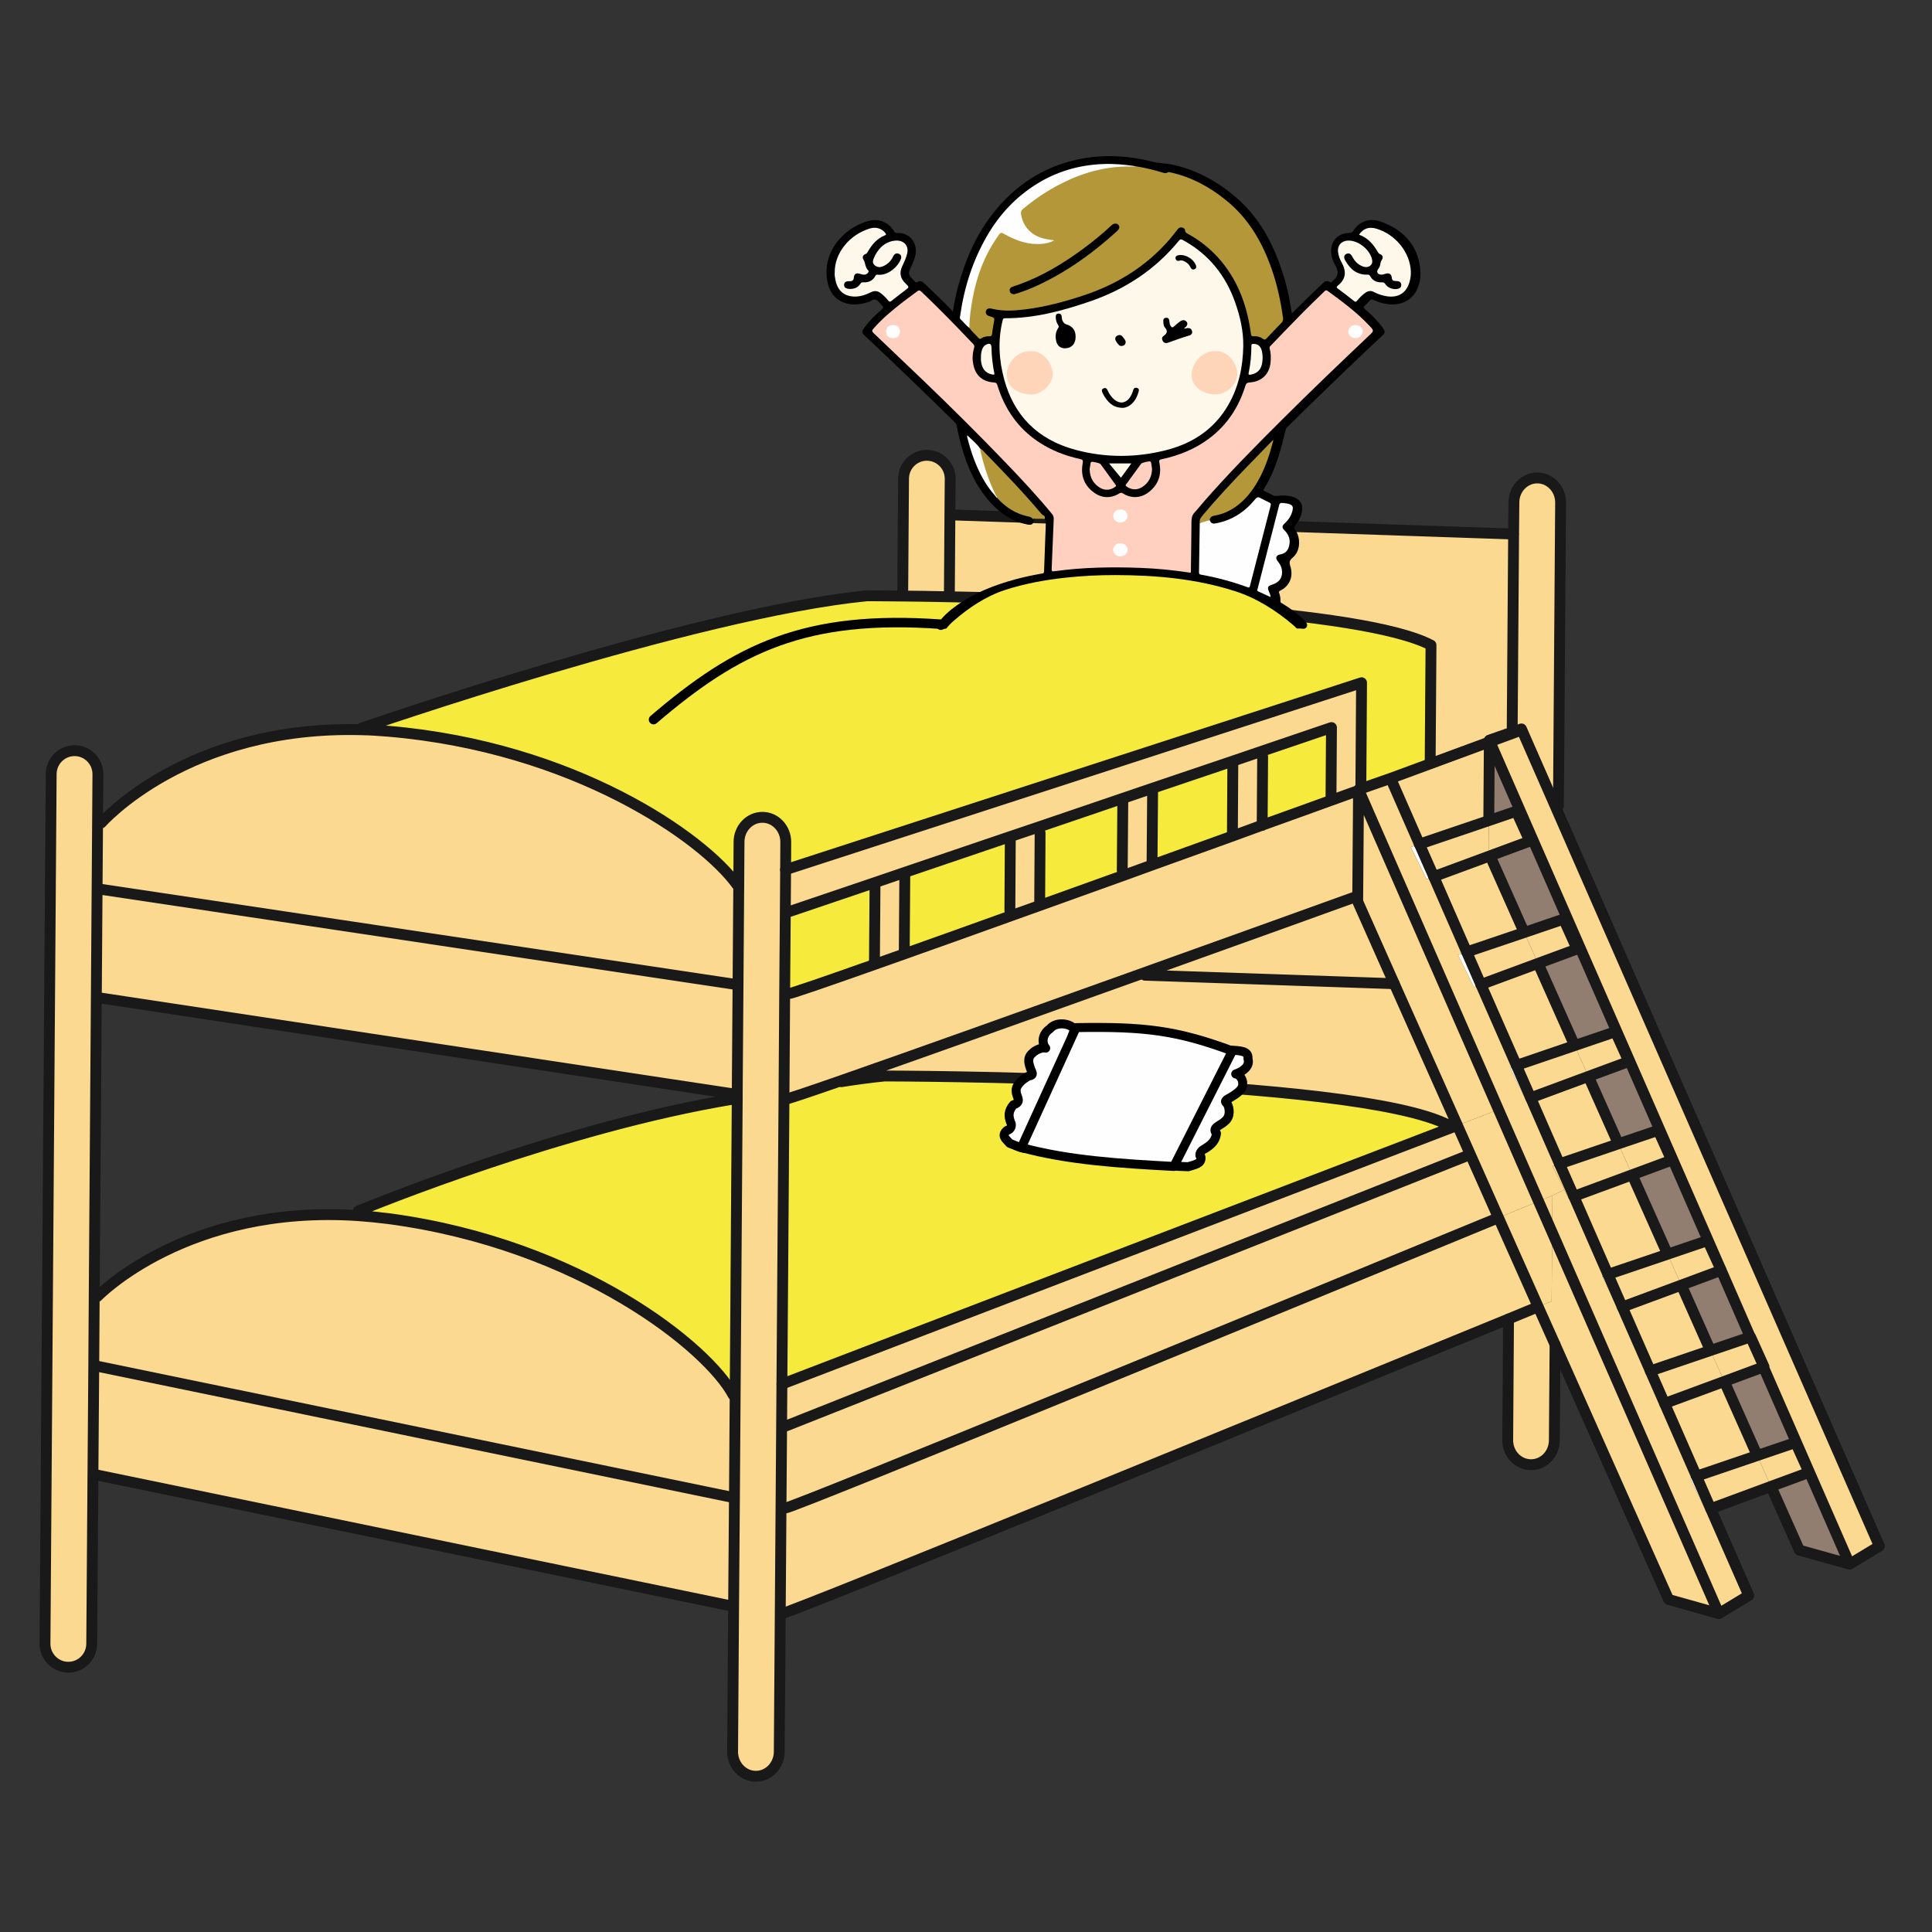 <?xml version="1.0" encoding="UTF-8" standalone="no"?>
<svg
   xmlns:dc="http://purl.org/dc/elements/1.1/"
   xmlns:cc="http://creativecommons.org/ns#"
   xmlns:rdf="http://www.w3.org/1999/02/22-rdf-syntax-ns#"
   xmlns:svg="http://www.w3.org/2000/svg"
   xmlns="http://www.w3.org/2000/svg"
   xmlns:sodipodi="http://sodipodi.sourceforge.net/DTD/sodipodi-0.dtd"
   xmlns:inkscape="http://www.inkscape.org/namespaces/inkscape"
   version="1.1"
   x="0"
   y="0"
   width="550"
   height="550"
   viewBox="0 0 550 550"
   id="svg7553"
   inkscape:version="0.91 r13725"
   sodipodi:docname="girlwakesupinbed.svg">
  <rect x="0" y="0" width="550" height="550" fill="#333333" stroke="none"/>
  <defs
     id="defs7720">
    <clipPath
       id="Clip_1">
      <path
         id="path8558"
         d="m 0.06,0.823 944.641,0 0,798.117 -944.641,0 z"
         inkscape:connector-curvature="0" />
    </clipPath>
  </defs>
  <sodipodi:namedview
     pagecolor="#ffffff"
     bordercolor="#666666"
     borderopacity="1"
     objecttolerance="10"
     gridtolerance="10"
     guidetolerance="10"
     inkscape:pageopacity="0"
     inkscape:pageshadow="2"
     inkscape:window-width="1916"
     inkscape:window-height="1035"
     id="namedview7718"
     showgrid="false"
     inkscape:zoom="1.195"
     inkscape:cx="330.02085"
     inkscape:cy="233.39945"
     inkscape:window-x="4"
     inkscape:window-y="1"
     inkscape:window-maximized="1"
     inkscape:current-layer="svg7553" />
  <g
     id="g8816"
     transform="translate(10.042,126.159)">
    <path
       d="m 199.836,186.727 -0.591,84.234 -0.569,0 c -7.017,-13.31 -43.263,-42.848 -97.946,-50.181 -2.995,-0.38 -5.906,-0.668 -8.747,-0.872 l 0.099,-1.365 c 3.41,-1.399 58.303,-23.857 106.671,-31.816 l 1.083,0"
       id="path7556"
       inkscape:connector-curvature="0"
       style="fill:#f6eb3d" />
    <path
       d="m 368.867,100.503 0.387,1.055 c -4.887,1.786 -11.813,4.261 -19.983,7.2 l 0.134,-19.463 -0.514,-1.498 20.109,-6.834 -0.133,19.54"
       id="path7558"
       inkscape:connector-curvature="0"
       style="fill:#f6eb3d" />
    <path
       d="m 340.798,111.387 0.148,0.415 c -7.003,2.525 -14.696,5.316 -22.683,8.171 l -0.337,-0.929 0.155,-19.54 -0.394,-1.138 23.034,-7.784 0.197,0.619 -0.12,20.186"
       id="path7560"
       inkscape:connector-curvature="0"
       style="fill:#f6eb3d" />
    <path
       d="m 285.934,130.547 0.119,-19.547 -0.562,-1.673 24.025,-8.177 0.085,0.239 -0.162,20.18 0.52,1.42 c -7.812,2.812 -15.834,5.674 -23.695,8.515 l -0.33,-0.957"
       id="path7562"
       inkscape:connector-curvature="0"
       style="fill:#f6eb3d" />
    <path
       d="m 277.447,133.065 0.513,1.406 c -10.856,3.909 -21.276,7.622 -30.424,10.877 l -0.155,-0.422 0.155,-21.839 -0.282,-0.794 30.066,-10.21 0.246,0.802 -0.119,20.18"
       id="path7564"
       inkscape:connector-curvature="0"
       style="fill:#f6eb3d" />
    <path
       d="m 238.895,147.788 0.203,0.548 c -14.35,5.077 -24.018,8.403 -24.665,8.403 l -1.09,0 0.183,-23.463 1.364,0 24.11,-8.171 0.056,0.12 -0.161,22.563"
       id="path7566"
       inkscape:connector-curvature="0"
       style="fill:#f6eb3d" />
    <path
       d="m 377.565,68.202 -163.955,53.219 0.042,-7.868 c 0,-0.028 0,-0.028 0,-0.049 0,-3.818 -2.967,-6.968 -6.595,-6.989 -3.691,-0.028 -6.68,3.093 -6.708,6.968 l -0.077,12.269 -0.485,0 c -9.668,-13.514 -46.435,-39.22 -99.141,-43.727 -2.651,-0.239 -5.231,-0.387 -7.755,-0.443 l 0.021,-0.471 c 0,0 94.781,-32.843 143.796,-37.659 0,0 3.79,0 10.237,0.07 3.636,0.028 8.149,0.105 13.275,0.211 39.685,0.724 117.542,3.501 137.116,13.767 l -0.231,32.639 0.358,1.005 -11.623,4.282 -8.479,2.961 0.204,-30.185"
       id="path7568"
       inkscape:connector-curvature="0"
       style="fill:#f6eb3d" />
    <path
       d="m 213.343,186.826 c 0.499,0 6.504,-2.004 15.989,-5.309 l 0.106,0.26 c 4.38,-0.703 8.507,-1.237 12.318,-1.624 0,0 134.079,0.105 160.636,14.027 l 0.331,0.844 -190.168,72.844 0.591,-81.042 0.197,0"
       id="path7570"
       inkscape:connector-curvature="0"
       style="fill:#f6eb3d" />
    <path
       d="m 480.826,267.116 9.38,21.093 -17.297,5.885 -9.077,-20.714 16.994,-6.264"
       id="path7572"
       inkscape:connector-curvature="0"
       style="fill:#fcd990" />
    <path
       d="m 468.605,239.686 8.276,18.619 -17.1,5.822 -7.994,-18.211 16.818,-6.23"
       id="path7574"
       inkscape:connector-curvature="0"
       style="fill:#fcd990" />
    <path
       d="m 454.599,208.285 10.083,22.606 -16.967,5.751 -9.716,-22.226 16.6,-6.131"
       id="path7576"
       inkscape:connector-curvature="0"
       style="fill:#fcd990" />
    <path
       d="m 442.147,180.28 8.536,19.181 -16.763,5.702 -8.219,-18.794 16.446,-6.089"
       id="path7578"
       inkscape:connector-curvature="0"
       style="fill:#fcd990" />
    <path
       d="m 438.23,171.491 -16.579,5.646 -10.111,-23.021 16.277,-6.018 10.413,23.393"
       id="path7580"
       inkscape:connector-curvature="0"
       style="fill:#fcd990" />
    <path
       d="m 414.148,117.477 9.725,21.832 -16.383,5.54 -9.373,-21.452 16.031,-5.92"
       id="path7582"
       inkscape:connector-curvature="0"
       style="fill:#fcd990" />
    <path
       d="m 376.475,130.512 10.392,23.365 -70.98,-2.419 -0.232,-0.674 c 30.171,-10.801 56.39,-20.272 60.82,-21.861 l 0,1.589"
       id="path7584"
       inkscape:connector-curvature="0"
       style="fill:#fcd990" />
    <path
       d="m 402.392,194.18 c -26.557,-13.922 -160.636,-14.027 -160.636,-14.027 -3.811,0.387 -7.938,0.921 -12.318,1.624 l -0.106,-0.26 c 19.926,-6.961 55.231,-19.568 86.323,-30.733 l 0.232,0.674 70.98,2.419 17.979,40.331 -2.123,0.816 -0.331,-0.844"
       id="path7586"
       inkscape:connector-curvature="0"
       style="fill:#fcd990" />
    <path
       d="m 413.938,85.069 -0.148,22.381 -19.751,6.701 -8.199,-18.725 11.623,-4.282 16.475,-6.075"
       id="path7588"
       inkscape:connector-curvature="0"
       style="fill:#fcd990" />
    <path
       d="m 404.846,194.208 3.685,8.297 -194.668,77.218 -1.392,0 0.084,-11.855 190.168,-72.844 2.123,-0.816"
       id="path7590"
       inkscape:connector-curvature="0"
       style="fill:#fcd990" />
    <path
       d="m 349.405,89.295 -0.134,19.463 c -2.65,0.977 -5.435,1.99 -8.325,3.044 l -0.148,-0.415 0.12,-20.186 -0.197,-0.619 8.17,-2.785 0.514,1.498"
       id="path7592"
       inkscape:connector-curvature="0"
       style="fill:#fcd990" />
    <path
       d="m 318.081,99.504 -0.155,19.54 0.337,0.929 c -2.742,0.998 -5.519,1.983 -8.304,3.016 l -0.52,-1.42 0.162,-20.18 -0.085,-0.239 8.171,-2.784 0.394,1.138"
       id="path7594"
       inkscape:connector-curvature="0"
       style="fill:#fcd990" />
    <path
       d="m 285.934,130.547 0.33,0.957 c -2.785,1.005 -5.548,1.983 -8.304,2.967 l -0.513,-1.406 0.119,-20.18 -0.246,-0.802 8.171,-2.756 0.562,1.673 -0.119,19.547"
       id="path7596"
       inkscape:connector-curvature="0"
       style="fill:#fcd990" />
    <path
       d="m 247.536,123.087 -0.155,21.839 0.155,0.422 c -2.939,1.055 -5.78,2.061 -8.438,2.988 l -0.203,-0.548 0.161,-22.563 -0.056,-0.12 8.254,-2.812 0.282,0.794"
       id="path7598"
       inkscape:connector-curvature="0"
       style="fill:#fcd990" />
    <path
       d="m 377.565,68.202 -0.204,30.185 -0.654,0.238 0,0.24 c -1.111,0.407 -3.706,1.329 -7.453,2.693 l -0.387,-1.055 0.133,-19.54 -20.109,6.834 -8.17,2.785 -23.034,7.784 -8.171,2.784 -24.025,8.177 -8.171,2.756 -30.066,10.21 -8.254,2.812 -24.11,8.171 -1.364,0 0.084,-11.855 163.955,-53.219"
       id="path7600"
       inkscape:connector-curvature="0"
       style="fill:#fcd990" />
    <path
       d="m 432.451,283.871 c -0.021,3.874 -3.017,6.968 -6.68,6.94 -3.656,-0.021 -6.595,-3.143 -6.595,-6.961 0,-0.021 0,-0.021 0,-0.049 l 0.232,-34.474 c 3.502,-1.463 6.363,-2.63 8.43,-3.481 l 4.817,10.772 -0.204,27.253"
       id="path7602"
       inkscape:connector-curvature="0"
       style="fill:#fcd990" />
    <path
       d="m 213.399,303.186 -1.104,0 0.176,-23.463 1.392,0 194.668,-77.218 8.008,18 c -49.394,20.342 -200.974,82.709 -203.14,82.681"
       id="path7604"
       inkscape:connector-curvature="0"
       style="fill:#fcd990" />
    <path
       d="m 419.408,249.327 c -45.9,18.794 -204.877,83.945 -207.092,83.945 l -0.232,0 0.211,-30.086 1.104,0 c 2.166,0.028 153.746,-62.339 203.14,-82.681 l 11.299,25.341 c -2.067,0.851 -4.928,2.018 -8.43,3.481"
       id="path7606"
       inkscape:connector-curvature="0"
       style="fill:#fcd990" />
    <path
       d="m 260.459,10.137 c 0,0.022 0,0.022 0,0.049 l -0.084,10.238 -0.155,23.203 0,0.106 c -5.126,-0.106 -9.639,-0.183 -13.275,-0.211 l 0,-0.844 0.232,-32.59 c 0.029,-3.691 3.017,-6.652 6.673,-6.631 3.663,0.022 6.609,3.024 6.609,6.68"
       id="path7608"
       inkscape:connector-curvature="0"
       style="fill:#fcd990" />
    <path
       d="m 433.611,103.294 -0.767,0.338 -9.773,-22.282 -2.165,0.752 -0.45,-1.244 0.393,-54.992 0.085,-9.028 c 0.027,-3.839 3.009,-6.961 6.7,-6.933 3.636,0.021 6.596,3.15 6.596,6.989 0,0.021 0,0.021 0,0.05 l -0.619,86.35"
       id="path7610"
       inkscape:connector-curvature="0"
       style="fill:#fcd990" />
    <path
       d="m 420.456,80.858 0.45,1.244 -6.968,2.447 0,0.52 -16.475,6.075 -0.358,-1.005 0.231,-32.639 C 377.762,47.234 299.905,44.457 260.22,43.733 l 0,-0.106 0.155,-23.203 0.563,0 159.834,5.442 0.077,0 -0.393,54.992"
       id="path7612"
       inkscape:connector-curvature="0"
       style="fill:#fcd990" />
    <path
       d="m 229.332,181.517 c -9.485,3.305 -15.49,5.309 -15.989,5.309 l -0.197,0 0.197,-30.087 1.09,0 c 0.647,0 10.315,-3.326 24.665,-8.403 2.658,-0.927 5.499,-1.933 8.438,-2.988 9.148,-3.255 19.568,-6.968 30.424,-10.877 2.756,-0.984 5.519,-1.962 8.304,-2.967 7.861,-2.841 15.883,-5.703 23.695,-8.515 2.785,-1.033 5.562,-2.018 8.304,-3.016 7.987,-2.855 15.68,-5.646 22.683,-8.171 2.89,-1.054 5.675,-2.067 8.325,-3.044 8.17,-2.939 15.096,-5.414 19.983,-7.2 3.747,-1.364 6.342,-2.286 7.453,-2.693 l -0.232,30.058 c -4.43,1.589 -30.649,11.06 -60.82,21.861 -31.092,11.165 -66.397,23.772 -86.323,30.733"
       id="path7614"
       inkscape:connector-curvature="0"
       style="fill:#fcd990" />
    <path
       d="m 213.652,113.553 -0.042,7.868 -0.084,11.855 -0.183,23.463 -0.197,30.087 -1.343,185.744 c -0.028,3.846 -3.023,6.961 -6.701,6.94 -3.635,-0.021 -6.581,-3.15 -6.581,-6.989 0,-0.028 0,-0.028 0,-0.049 l 0.281,-41.358 0.24,-30.938 0.794,-113.449 0,-1.441 0.436,-59.534 0.077,-12.269 c 0.028,-3.875 3.017,-6.996 6.708,-6.968 3.628,0.021 6.595,3.171 6.595,6.989 0,0.021 0,0.021 0,0.049"
       id="path7616"
       inkscape:connector-curvature="0"
       style="fill:#fcd990" />
    <path
       d="m 17.832,94.217 c 0,0.021 0,0.021 0,0.049 l -1.055,148.62 -0.126,19.898 -0.577,79.052 c -0.042,3.692 -3.038,6.659 -6.701,6.631 -3.656,-0.021 -6.602,-3.023 -6.602,-6.679 0,-0.022 0,-0.022 0,-0.05 L 4.529,94.189 c 0.028,-3.685 3.016,-6.673 6.7,-6.651 3.642,0.021 6.603,3.016 6.603,6.679"
       id="path7618"
       inkscape:connector-curvature="0"
       style="fill:#fcd990" />
    <path
       d="m 198.802,300.176 0.24,0 -0.24,30.938 -0.225,0 -181.076,-37.385 -1.083,0 0.233,-30.945 1.054,0 181.097,37.392"
       id="path7620"
       inkscape:connector-curvature="0"
       style="fill:#fcd990" />
    <path
       d="m 199.245,270.961 -0.203,29.215 -0.24,0 -181.097,-37.392 -1.054,0 0.126,-19.898 0.956,0 c 0,0 25.292,-26.304 74.25,-22.978 2.841,0.204 5.752,0.492 8.747,0.872 54.683,7.333 90.929,36.871 97.946,50.181 l 0.569,0"
       id="path7622"
       inkscape:connector-curvature="0"
       style="fill:#fcd990" />
    <path
       d="m 200.068,154.039 -0.232,31.247 -0.921,0 -180.458,-27.352 -1.061,0 0.204,-30.93 1.082,0 180.43,27.035 0.956,0"
       id="path7624"
       inkscape:connector-curvature="0"
       style="fill:#fcd990" />
    <path
       d="m 200.272,125.752 -0.204,28.287 -0.956,0 -180.43,-27.035 -1.082,0 0.133,-18.914 1.076,0 c 0,0 24.35,-27.851 74.082,-26.508 2.524,0.056 5.104,0.204 7.755,0.443 52.706,4.507 89.473,30.213 99.141,43.727 l 0.485,0"
       id="path7626"
       inkscape:connector-curvature="0"
       style="fill:#fcd990" />
    <path
       d="m 505.063,292.956 11.439,26.169 -14.308,-3.993 -8.072,-18.134 10.835,-3.994 0.106,-0.048"
       id="path7628"
       inkscape:connector-curvature="0"
       style="fill:#917e70" />
    <path
       d="m 501.111,284.497 3.846,8.507 -10.835,3.994 -3.916,-8.789 10.905,-3.712"
       id="path7630"
       inkscape:connector-curvature="0"
       style="fill:#fcd990" />
    <path
       d="m 491.963,262.988 13.1,29.968 -0.106,0.048 -3.846,-8.507 -10.905,3.712 -9.38,-21.093 11.137,-4.128"
       id="path7632"
       inkscape:connector-curvature="0"
       style="fill:#917e70" />
    <path
       d="m 490.206,288.209 3.916,8.789 -17.17,6.35 -4.043,-9.254 17.297,-5.885"
       id="path7634"
       inkscape:connector-curvature="0"
       style="fill:#fcd990" />
    <path
       d="m 488.307,254.431 3.832,8.515 -0.176,0.042 -3.74,-8.529 0.084,-0.028"
       id="path7636"
       inkscape:connector-curvature="0"
       style="fill:#fffffe" />
    <path
       d="m 491.963,262.988 -11.137,4.128 -3.945,-8.811 11.342,-3.846 3.74,8.529"
       id="path7638"
       inkscape:connector-curvature="0"
       style="fill:#fcd990" />
    <path
       d="m 479.947,235.475 8.276,18.984 -11.342,3.846 -8.276,-18.619 11.342,-4.211"
       id="path7640"
       inkscape:connector-curvature="0"
       style="fill:#917e70" />
    <path
       d="m 480.826,267.116 -16.994,6.264 -4.051,-9.253 17.1,-5.822 3.945,8.811"
       id="path7642"
       inkscape:connector-curvature="0"
       style="fill:#fcd990" />
    <path
       d="m 479.096,233.548 0.872,1.927 -0.021,0 -0.851,-1.927"
       id="path7644"
       inkscape:connector-curvature="0"
       style="fill:#fffffe" />
    <path
       d="m 479.947,235.475 -11.342,4.211 -3.923,-8.795 11.426,-3.889 2.988,6.546 0.851,1.927"
       id="path7646"
       inkscape:connector-curvature="0"
       style="fill:#fcd990" />
    <path
       d="m 479.096,233.548 -2.988,-6.546 -11.426,3.889 -10.083,-22.606 11.243,-4.156 0.33,-0.133 12.924,29.552"
       id="path7648"
       inkscape:connector-curvature="0"
       style="fill:#917e70" />
    <path
       d="m 472.909,294.094 4.043,9.254 -1.386,0.513 -4.485,-9.155 1.828,-0.612"
       id="path7650"
       inkscape:connector-curvature="0"
       style="fill:#fffffe" />
    <path
       d="m 468.605,239.686 -16.818,6.23 -4.072,-9.274 16.967,-5.751 3.923,8.795"
       id="path7652"
       inkscape:connector-curvature="0"
       style="fill:#fcd990" />
    <path
       d="m 462.003,195.622 3.839,8.507 -11.243,4.156 -3.916,-8.824 11.32,-3.839"
       id="path7654"
       inkscape:connector-curvature="0"
       style="fill:#fcd990" />
    <path
       d="m 459.781,264.127 4.051,9.253 -1.083,0.415 -4.487,-9.148 1.519,-0.52"
       id="path7656"
       inkscape:connector-curvature="0"
       style="fill:#fffffe" />
    <path
       d="m 453.903,175.92 12.269,28.076 -0.33,0.133 -3.839,-8.507 -11.32,3.839 -8.536,-19.181 11.517,-4.254 0.239,-0.106"
       id="path7658"
       inkscape:connector-curvature="0"
       style="fill:#917e70" />
    <path
       d="m 450.683,199.461 3.916,8.824 -16.6,6.131 -4.079,-9.253 16.763,-5.702"
       id="path7660"
       inkscape:connector-curvature="0"
       style="fill:#fcd990" />
    <path
       d="m 449.825,167.546 3.839,8.48 -11.517,4.254 -3.917,-8.789 11.595,-3.945"
       id="path7662"
       inkscape:connector-curvature="0"
       style="fill:#fcd990" />
    <path
       d="m 447.715,236.642 4.072,9.274 -1.209,0.45 -4.508,-9.161 1.645,-0.563"
       id="path7664"
       inkscape:connector-curvature="0"
       style="fill:#fffffe" />
    <path
       d="m 439.77,143.647 14.133,32.273 -0.239,0.106 -3.839,-8.48 -11.595,3.945 -10.413,-23.393 11.102,-4.093 0.851,-0.358"
       id="path7666"
       inkscape:connector-curvature="0"
       style="fill:#917e70" />
    <path
       d="m 464.97,329.18 -32.315,-72.562 -4.817,-10.772 c 2.496,-1.034 3.846,-1.568 3.846,-1.568 l 0.148,-19.596 47.447,108.52 -14.309,-4.022"
       id="path7668"
       inkscape:connector-curvature="0"
       style="fill:#fcd990" />
    <path
       d="m 442.147,180.28 -16.446,6.089 -4.05,-9.232 16.579,-5.646 3.917,8.789"
       id="path7670"
       inkscape:connector-curvature="0"
       style="fill:#fcd990" />
    <path
       d="m 435.081,135.491 3.838,8.514 -11.102,4.093 -3.944,-8.789 11.208,-3.818"
       id="path7672"
       inkscape:connector-curvature="0"
       style="fill:#fcd990" />
    <path
       d="m 433.92,205.163 4.079,9.253 -1.547,0.57 -1.189,-2.447 -3.298,-6.715 1.955,-0.661"
       id="path7674"
       inkscape:connector-curvature="0"
       style="fill:#fcd990" />
    <path
       d="m 431.832,224.682 0.07,-10.498 3.361,-1.645 1.189,2.447 1.547,-0.57 9.716,22.226 -1.645,0.563 4.508,9.161 1.209,-0.45 7.994,18.211 -1.519,0.52 4.487,9.148 1.083,-0.415 9.077,20.714 -1.828,0.612 4.485,9.155 1.386,-0.513 10.835,24.7 -8.508,5.154 -47.447,-108.52"
       id="path7676"
       inkscape:connector-curvature="0"
       style="fill:#fcd990" />
    <path
       d="m 431.902,214.184 -0.07,10.498 -3.888,-8.873 c 2.58,-1.062 3.958,-1.625 3.958,-1.625"
       id="path7678"
       inkscape:connector-curvature="0"
       style="fill:#fcd990" />
    <path
       d="m 431.832,224.682 -0.148,19.596 c 0,0 -1.35,0.534 -3.846,1.568 l -11.299,-25.341 c 4.873,-1.983 8.775,-3.592 11.405,-4.696 l 3.888,8.873"
       id="path7680"
       inkscape:connector-curvature="0"
       style="fill:#fcd990" />
    <path
       d="m 427.817,148.098 -16.277,6.018 -4.05,-9.267 16.383,-5.54 3.944,8.789"
       id="path7682"
       inkscape:connector-curvature="0"
       style="fill:#fcd990" />
    <path
       d="m 421.651,177.137 4.05,9.232 -1.42,0.513 -4.487,-9.12 1.857,-0.625"
       id="path7684"
       inkscape:connector-curvature="0"
       style="fill:#fffffe" />
    <path
       d="m 421.602,104.785 3.859,8.508 -11.313,4.184 -0.436,-1.006 0.078,-9.021 7.812,-2.665"
       id="path7686"
       inkscape:connector-curvature="0"
       style="fill:#fcd990" />
    <path
       d="m 423.071,81.35 9.773,22.282 92.138,210.361 -8.48,5.132 -24.539,-56.137 0.176,-0.042 -3.832,-8.515 -0.084,0.028 -8.276,-18.984 0.021,0 -0.872,-1.927 -25.193,-57.628 -14.133,-32.273 -25.649,-58.655 -0.183,-0.443 6.968,-2.447 2.165,-0.752"
       id="path7688"
       inkscape:connector-curvature="0"
       style="fill:#fcd990" />
    <path
       d="m 414.121,84.992 25.649,58.655 -0.851,0.358 -3.838,-8.514 -11.208,3.818 -9.725,-21.832 11.313,-4.184 -3.859,-8.508 -7.812,2.665 0.148,-22.381 0.183,-0.077"
       id="path7690"
       inkscape:connector-curvature="0"
       style="fill:#917e70" />
    <path
       d="m 416.49,189.61 11.454,26.199 c -2.63,1.104 -6.532,2.713 -11.405,4.696 l -8.008,-18 -3.685,-8.297 9.352,-3.585 2.292,-1.013"
       id="path7692"
       inkscape:connector-curvature="0"
       style="fill:#fcd990" />
    <path
       d="m 413.712,116.471 0.436,1.006 -16.031,5.92 -4.078,-9.246 19.751,-6.701 -0.078,9.021"
       id="path7694"
       inkscape:connector-curvature="0"
       style="fill:#fcd990" />
    <path
       d="m 413.938,84.549 0.183,0.443 -0.183,0.077 0,-0.52"
       id="path7696"
       inkscape:connector-curvature="0"
       style="fill:#fffffe" />
    <path
       d="m 407.49,144.849 4.05,9.267 -2.004,0.738 -4.514,-9.154 2.468,-0.851"
       id="path7698"
       inkscape:connector-curvature="0"
       style="fill:#fffffe" />
    <path
       d="m 377.361,100.067 39.129,89.543 -2.292,1.013 -9.352,3.585 -17.979,-40.331 -10.392,-23.365 0,-1.589 c 0.443,-0.161 0.675,-0.239 0.675,-0.239 l 0.211,-28.617"
       id="path7700"
       inkscape:connector-curvature="0"
       style="fill:#fcd990" />
    <path
       d="m 398.117,123.397 -2.046,0.752 -4.507,-9.154 2.475,-0.844 4.078,9.246"
       id="path7702"
       inkscape:connector-curvature="0"
       style="fill:#fffffe" />
    <path
       d="m 431.965,205.824 3.298,6.715 -3.361,1.645 c 0,0 -1.378,0.563 -3.958,1.625 l -50.583,-115.742 0,-1.68 8.479,-2.961 8.199,18.725 -2.475,0.844 4.507,9.154 2.046,-0.752 9.373,21.452 -2.468,0.851 4.514,9.154 2.004,-0.738 10.111,23.021 -1.857,0.625 4.487,9.12 1.42,-0.513 8.219,18.794 -1.955,0.661"
       id="path7704"
       inkscape:connector-curvature="0"
       style="fill:#fcd990" />
    <path
       d="m 377.361,98.625 c 0,0 -0.19,0.071 -0.569,0.176 l -0.085,-0.176 0.654,-0.238 0,0.238"
       id="path7706"
       inkscape:connector-curvature="0"
       style="fill:#fffffe" />
    <path
       d="m 377.361,98.625 0,1.442 -0.569,-1.266 c 0.379,-0.105 0.569,-0.176 0.569,-0.176"
       id="path7708"
       inkscape:connector-curvature="0"
       style="fill:#fffffe" />
    <path
       d="m 377.361,100.067 -0.211,28.617 c 0,0 -0.232,0.078 -0.675,0.239 l 0.232,-30.058 c 0.028,0 0.049,-0.029 0.085,-0.064 l 0.569,1.266"
       id="path7710"
       inkscape:connector-curvature="0"
       style="fill:#fffffe" />
    <path
       d="m 376.792,98.801 c -0.036,0.035 -0.057,0.064 -0.085,0.064 l 0,-0.24 0.085,0.176"
       id="path7712"
       inkscape:connector-curvature="0"
       style="fill:#fffffe" />
    <path
       d="m 413.938,84.549 6.968,-2.447 2.165,-0.752 9.773,22.282 92.138,210.361 -8.48,5.132 m -35.676,-52.009 9.38,21.093 m -21.601,-48.523 8.276,18.619 m -22.282,-50.02 10.083,22.606 m -22.535,-50.611 8.536,19.181 m -22.866,-51.363 10.413,23.393 m -24.082,-54.014 9.725,21.832 m 55.223,94.239 -25.193,-57.628 -14.133,-32.273 -25.649,-58.655 -0.183,-0.443 0,0.52 -0.148,22.381 m 74.433,147.009 -8.276,-18.984 m 14.175,61.523 8.072,18.134 14.308,3.993 -24.539,-56.137 m -84.473,-118.139 16.383,-5.54 11.208,-3.818 3.838,8.514 -11.102,4.093 -16.277,6.018 m -17.501,-39.965 19.751,-6.701 7.812,-2.665 3.859,8.508 -11.313,4.184 -16.031,5.92 m 23.534,53.74 16.579,-5.646 11.595,-3.945 3.839,8.48 -11.517,4.254 -16.446,6.089 m 8.219,18.794 16.763,-5.702 11.32,-3.839 3.839,8.507 -11.243,4.156 -16.6,6.131 m 9.716,22.226 16.967,-5.751 11.426,-3.889 2.988,6.546 0.872,1.927 -0.021,0 -11.342,4.211 -16.818,6.23 m 7.994,18.211 17.1,-5.822 11.342,-3.846 0.084,-0.028 3.832,8.515 -0.176,0.042 -11.137,4.128 -16.994,6.264 m 9.077,20.714 17.297,-5.885 10.905,-3.712 3.846,8.507 -10.835,3.994 -17.17,6.35 m -460.534,-9.619 -0.344,48.107 c -0.042,3.692 -3.038,6.659 -6.701,6.631 -3.656,-0.021 -6.602,-3.023 -6.602,-6.679 0,-0.022 0,-0.022 0,-0.05 L 4.529,94.189 c 0.028,-3.685 3.016,-6.673 6.7,-6.651 3.642,0.021 6.603,3.016 6.603,6.679 0,0.021 0,0.021 0,0.049 l -1.055,148.62 -0.126,19.898 -0.233,30.945 z m 195.666,39.543 -0.281,39.298 c -0.028,3.846 -3.023,6.961 -6.701,6.94 -3.635,-0.021 -6.581,-3.15 -6.581,-6.989 0,-0.028 0,-0.028 0,-0.049 l 0.281,-41.358 0.24,-30.938 0.794,-113.449 0,-1.441 0.436,-59.534 0.077,-12.269 c 0.028,-3.875 3.017,-6.996 6.708,-6.968 3.628,0.021 6.595,3.171 6.595,6.989 0,0.021 0,0.021 0,0.049 l -0.042,7.868 -0.084,11.855 -0.183,23.463 -0.197,30.087 -1.062,146.446 z m 220.571,-76.654 -0.204,27.253 c -0.021,3.874 -3.017,6.968 -6.68,6.94 -3.656,-0.021 -6.595,-3.143 -6.595,-6.961 0,-0.021 0,-0.021 0,-0.049 l 0.232,-34.474 M 18.682,127.004 l 180.43,27.035 m 61.826,-133.615 159.834,5.442 m -104.885,125.592 70.98,2.419 m -368.41,4.057 180.458,27.352 m -181.21,77.498 181.097,37.392 m -181.301,-6.447 181.076,37.385"
       id="path7714"
       inkscape:connector-curvature="0"
       style="fill-opacity:0;stroke:#1a1919;stroke-width:3.094;stroke-linecap:round;stroke-linejoin:round" />
    <path
       d="m 376.475,128.923 c -4.43,1.589 -30.649,11.06 -60.82,21.861 -31.092,11.165 -66.397,23.772 -86.323,30.733 -9.485,3.305 -15.49,5.309 -15.989,5.309 m 1.09,-30.087 c 0.647,0 10.315,-3.326 24.665,-8.403 2.658,-0.927 5.499,-1.933 8.438,-2.988 9.148,-3.255 19.568,-6.968 30.424,-10.877 2.756,-0.984 5.519,-1.962 8.304,-2.967 7.861,-2.841 15.883,-5.703 23.695,-8.515 2.785,-1.033 5.562,-2.018 8.304,-3.016 7.987,-2.855 15.68,-5.646 22.683,-8.171 2.89,-1.054 5.675,-2.067 8.325,-3.044 8.17,-2.939 15.096,-5.414 19.983,-7.2 3.747,-1.364 6.342,-2.286 7.453,-2.693 M 18.809,108.09 c 0,0 24.35,-27.851 74.082,-26.508 2.524,0.056 5.104,0.204 7.755,0.443 52.706,4.507 89.473,30.213 99.141,43.727 M 17.733,242.886 c 0,0 25.292,-26.304 74.25,-22.978 2.841,0.204 5.752,0.492 8.747,0.872 54.683,7.333 90.929,36.871 97.946,50.181 m 14.906,-149.54 0.028,0 163.955,-53.219 -0.204,30.185 m -162.471,34.889 24.11,-8.171 8.254,-2.812 30.066,-10.21 8.171,-2.756 24.025,-8.177 8.171,-2.784 23.034,-7.784 8.17,-2.785 20.109,-6.834 -0.133,19.54 m -19.462,-11.208 -0.134,19.463 0,0.077 m -8.353,-17.634 -0.12,20.186 m -22.717,-11.883 -0.155,19.54 m -8.325,-17.655 -0.162,20.18 M 286.053,111 l -0.119,19.547 m -8.368,-17.662 -0.119,20.18 m -29.911,-9.978 -0.155,21.839 m -8.325,-19.701 -0.161,22.563 m 188.943,98.058 c -2.067,0.851 -4.928,2.018 -8.43,3.481 -45.9,18.794 -204.877,83.945 -207.092,83.945 m 1.083,-30.086 c 2.166,0.028 153.746,-62.339 203.14,-82.681 m -203.984,47.363 190.168,-72.844 2.123,-0.816 m -190.983,85.515 194.668,-77.218 m -31.824,-103.88 0.654,-0.238 8.479,-2.961 8.199,18.725 4.078,9.246 13.423,30.719 10.111,23.021 4.05,9.232 8.219,18.794 4.079,9.253 9.716,22.226 12.066,27.485 13.128,29.967 4.043,9.254 10.835,24.7 -8.508,5.154 m -46.624,-76.584 32.315,72.562 14.309,4.022 -47.447,-108.52 -3.888,-8.873 -50.583,-115.742 -0.569,-1.266 -0.085,-0.176 0,0.24 -0.232,30.058 0,1.589 10.392,23.365 17.979,40.331 3.685,8.297 8.008,18 11.299,25.341 4.817,10.772 z m -185.71,-213.94 0.232,-32.59 c 0.029,-3.691 3.017,-6.652 6.673,-6.631 3.663,0.022 6.609,3.024 6.609,6.68 0,0.022 0,0.022 0,0.049 l -0.084,10.238 -0.155,23.203 m 160.236,37.231 0.393,-54.992 0.085,-9.028 c 0.027,-3.839 3.009,-6.961 6.7,-6.933 3.636,0.021 6.596,3.15 6.596,6.989 0,0.021 0,0.021 0,0.05 l -0.619,86.35 M 92.912,81.111 c 0,0 94.781,-32.843 143.796,-37.659 0,0 3.79,0 10.237,0.07 3.636,0.028 8.149,0.105 13.275,0.211 39.685,0.724 117.542,3.501 137.116,13.767 l -0.231,32.639 m -167.667,91.638 c 4.38,-0.703 8.507,-1.237 12.318,-1.624 0,0 134.079,0.105 160.636,14.027 M 91.934,218.621 c 0,0 0.049,-0.028 0.148,-0.078 3.41,-1.399 58.303,-23.857 106.671,-31.816 m 187.087,-91.301 11.623,-4.282 16.475,-6.075 0.183,-0.077 8.817,-3.255"
       id="path7716"
       inkscape:connector-curvature="0"
       style="fill-opacity:0;stroke:#1a1919;stroke-width:3.094;stroke-linecap:round;stroke-linejoin:round" />
    <path
       style="fill:#fefefe;fill-opacity:1;fill-rule:evenodd;stroke:#000000;stroke-width:2.56;stroke-linecap:round;stroke-linejoin:round;stroke-miterlimit:4;stroke-dasharray:none;stroke-opacity:1"
       d="m 340.384,172.786 c 2.264,0.194 5.11,0.065 4.841,2.446 0.651,2.008 -1.215,3.566 -3.483,4.345 0.995,0.073 2.058,1.458 1.99,2.723 0.204,1.696 -1.831,2.927 -3.264,3.84 -0.876,0.572 -2.42,1.024 -1.161,1.87 0.731,1.318 1.023,3.719 -0.641,5.028 -1.269,1.267 -3.874,1.777 -2.402,3.447 -0.209,1.947 -1.336,3.188 -3.351,4.398 -1.059,0.461 -1.853,1.704 -1.069,2.33 0.277,2.002 -1.921,2.183 -3.619,2.77 -1.702,-0.099 -3.922,0.014 -5.243,-0.565 -0.111,-1.819 -0.115,-3.839 0.805,-5.653 1.157,-1.906 1.63,-4.105 3.245,-5.92 1.697,-1.635 2.076,-3.654 3.607,-5.39 0.862,-1.746 1.768,-3.603 2.535,-5.167 0.512,-1.664 1.029,-3.349 2.081,-4.929 0.885,-1.492 1.693,-3.13 2.93,-4.368 0.237,-0.269 1.76,-1.135 2.199,-1.207 z"
       id="path8692"
       inkscape:connector-curvature="0"
       sodipodi:nodetypes="cccccccccccccccccccc" />
    <path
       sodipodi:nodetypes="cccccccccccccccccccc"
       inkscape:connector-curvature="0"
       id="path8696"
       d="m 295.383,166.395 c -1.21,-1.233 -4.814,-1.762 -6.528,0.32 -2.175,1.424 -2.46,4.007 -1.208,5.513 -0.887,-0.316 -2.899,0.434 -3.871,1.512 -1.551,1.334 -0.859,3.128 -0.41,4.43 0.263,0.807 1.18,1.768 -0.557,1.995 -1.681,0.82 -3.878,2.707 -3.559,4.425 0.025,1.534 1.776,2.945 -0.807,3.776 -1.411,1.699 -1.483,3.157 -0.792,4.927 0.506,0.785 0.154,2.119 -1.008,2.343 -1.86,1.56 -0.178,2.543 0.755,3.674 1.496,0.562 3.251,1.496 4.821,1.515 1.573,-1.472 3.22,-3.15 3.931,-5.007 0.589,-2.024 1.985,-4.032 2.119,-6.152 -0.081,-2.002 1.247,-3.825 1.387,-5.849 0.704,-1.778 1.463,-3.666 2.097,-5.258 0.928,-1.578 1.87,-3.176 2.281,-4.888 0.478,-1.576 1.139,-3.245 1.117,-4.742 0.021,-0.313 0.918,-2.054 0.612,-2.28 z"
       style="fill:#fefefe;fill-opacity:1;fill-rule:evenodd;stroke:#000000;stroke-width:2.56;stroke-linecap:round;stroke-linejoin:round;stroke-miterlimit:4;stroke-dasharray:none;stroke-opacity:1" />
    <path
       style="fill:#fefefe;fill-opacity:1;fill-rule:evenodd;stroke:#000000;stroke-width:2.56;stroke-linecap:round;stroke-linejoin:round;stroke-miterlimit:4;stroke-dasharray:none;stroke-opacity:1"
       d="m 340.777,173.02 -16.639,32.884 c -15.055,-0.814 -30.055,-1.721 -43.412,-5.39 l 15.566,-34.134 c 19.378,-0.324 28.594,0.743 44.485,6.639 z"
       id="path8690"
       inkscape:connector-curvature="0"
       sodipodi:nodetypes="ccccc" />
    <g
       id="g8561"
       clip-path="url(#Clip_1)"
       transform="matrix(0.179,0,0,0.169,225.245,-81.851)">
      <path
         id="path8563"
         d="m 329.992,614.57 c -1.484,6.726 -4.017,8.242 -11.142,6.655 -24.102,-5.367 -42.951,-19.039 -58.628,-37.492 -22.896,-26.949 -35.937,-58.774 -45.107,-92.449 -3.278,-12.036 -5.977,-24.208 -8.036,-36.51 -0.385,-2.297 -1.449,-3.927 -2.995,-5.543 -46.978,-49.114 -94.641,-97.555 -142.787,-145.523 -5.567,-5.547 -5.722,-7.005 -1.249,-13.694 7.74,-11.572 17.416,-21.445 27.647,-30.76 2.838,-2.583 3.222,-4.312 0.413,-7.038 -3.213,-3.118 -5.43,-7.65 -9.478,-9.426 -4.264,-1.87 -7.724,2.489 -11.669,3.741 -11.114,3.524 -22.315,5.83 -33.847,2.764 C 13.576,244.099 4.481,229.711 1.273,211.069 -6.94,163.343 25.784,122.868 64.945,110.533 c 17.301,-5.449 32.552,0.671 42.067,16.109 1.125,1.826 1.796,3.79 4.682,3.6 20.356,-1.339 35.298,17.295 28.972,40.576 -1.926,7.09 -4.74,13.857 -7.853,20.441 -2.969,6.278 -1.754,11.124 3.054,15.642 1.814,1.704 3.446,3.618 5.032,5.543 1.037,1.258 1.876,1.536 3.31,0.499 4.53,-3.277 7.959,-1.054 11.301,2.285 14.02,14.01 27.98,28.076 41.447,42.622 1.113,1.202 2.05,2.566 3.801,4.78 2.528,-14.808 4.923,-28.154 8.28,-41.297 11.408,-44.658 28.108,-86.991 55.877,-124.228 34.518,-46.286 78.834,-78.274 135.878,-90.919 39.823,-8.829 79.457,-6.297 118.538,4.229 10.187,2.744 20.537,2.373 30.658,4.726 38.935,9.05 72.058,28.52 101.346,55.231 36.557,33.338 57.95,75.656 72.601,121.986 7.034,22.241 12.052,44.951 15.244,68.064 0.221,1.602 0.619,3.179 1.011,5.147 10.624,-11.066 20.924,-21.894 31.341,-32.608 6.268,-6.447 12.743,-12.692 19.073,-19.078 2.876,-2.903 6.082,-3.468 9.417,-1.193 1.839,1.255 2.93,1.036 4.047,-0.666 0.179,-0.274 0.431,-0.515 0.689,-0.72 9.23,-7.325 10.379,-15.576 4.667,-26.073 -4.749,-8.728 -7.802,-18.389 -6.664,-28.754 1.71,-15.586 12.594,-25.871 28.189,-26.182 3.388,-0.068 5.253,-1.064 7.04,-3.995 9.425,-15.466 25.549,-21.746 42.652,-15.471 34.095,12.511 56.369,36.195 62.71,72.457 2.351,13.444 1.914,27.533 -3.587,40.811 -8.672,20.935 -28.516,30.507 -52.544,25.087 -6.03,-1.36 -11.873,-3.3 -17.338,-6.161 -2.336,-1.222 -3.899,-1.042 -5.586,0.892 -2.734,3.135 -5.451,6.311 -8.458,9.173 -2.422,2.307 -1.584,3.581 0.504,5.504 10.303,9.486 20.1,19.459 28.047,31.078 4.697,6.866 4.544,8.71 -1.371,14.531 -37.524,36.925 -74.298,74.589 -111.015,112.31 -13.237,13.6 -26.247,27.42 -39.423,41.08 -1.608,1.666 -2.201,3.546 -2.695,5.714 -6.614,29.03 -13.657,57.936 -26.994,84.824 -2.214,4.463 -4.525,8.892 -7.075,13.168 -1.266,2.123 -1.016,3.004 1.201,4.058 4.797,2.281 9.525,4.733 14.135,7.369 1.845,1.056 3.487,0.607 5.27,0.398 8.677,-1.02 17.319,-0.969 25.678,1.857 11.977,4.049 16.725,13.729 13.533,27.204 -1.79,7.554 -5.071,14.488 -9.977,20.447 -2.342,2.844 -1.976,4.649 -0.171,7.517 9.392,14.919 8.031,36.325 -4.035,46.958 -5.317,4.685 -5.786,7.883 -3.801,14.395 5.055,16.581 -0.327,33.225 -16.158,41.288 -1.762,0.898 -2.269,1.755 -1.612,3.805 1.421,4.441 2.381,9.055 2.046,13.746 -0.196,2.751 1.858,3.281 3.423,4.301 13.016,8.483 25.299,17.839 35.737,29.454 2.597,2.89 4.606,5.905 2.511,9.828 -1.955,3.662 -5.346,3.3 -8.779,2.748 -1.464,-0.235 -2.993,-0.073 -4.492,-0.073 -185.79,-0.002 -371.579,-0.003 -557.369,0.008 -2.603,0 -5.017,0.058 -7.609,1.428 -2.442,1.29 -5.954,1.635 -8.235,-1.161 -2.322,-2.845 -1.828,-5.926 0.077,-8.803 7.822,-11.813 18.009,-21.342 29.186,-29.866 28.205,-21.509 60.325,-34.789 94.105,-44.514 13.748,-3.959 27.709,-7.039 41.77,-9.661 1.979,-0.369 3.665,-0.422 3.756,-3.371 0.865,-27.941 1.904,-55.877 2.893,-83.815 -2.667,-9.152 -9.748,-15.34 -15.43,-22.363 -18.937,-23.403 -38.874,-45.968 -59.19,-68.174 -9.866,-10.784 -19.092,-22.204 -30.065,-31.959 -4.957,-7.37 -12.135,-12.688 -18.072,-19.279 8.108,35.399 20.262,68.973 43.403,97.686 1.095,1.285 2.313,2.462 3.338,3.807 13.491,14.983 29.333,26.178 49.324,30.722 4.007,0.91 7.901,1.962 7.784,7.288"
         inkscape:connector-curvature="0"
         style="fill:#000000;fill-opacity:1" />
    </g>
    <path
       id="path8565"
       d="m 284.162,21.914 c -0.242,-0.652 -0.753,-0.887 -1.453,-1.036 -3.623,-0.768 -6.529,-2.644 -8.896,-5.311 -0.12,-0.282 -0.321,-0.512 -0.525,-0.741 -1.387,-2.286 -2.168,-4.798 -3.014,-7.282 -0.547,-1.605 -0.924,-3.257 -1.347,-4.895 -0.097,-0.376 -0.256,-0.762 0.017,-1.137 0.66,0.249 1.019,0.82 1.467,1.279 5.481,5.631 10.932,11.287 15.972,17.281 0.54,0.643 1.271,0.446 0.976,1.501 -1.125,-0.128 -2.16,0.016 -3.285,-0.112"
       inkscape:connector-curvature="0"
       style="fill:#b39739;fill-opacity:1"
       sodipodi:nodetypes="ccccscccscc" />
    <path
       id="path8571"
       d="m 328.928,36.902 c -4.848,-0.76 -9.693,-1.233 -14.564,-1.407 -7.971,-0.286 -15.927,-0.164 -23.842,0.912 -1.208,0.164 -1.209,0.165 -1.163,-0.968 0.185,-4.605 0.36,-9.211 0.57,-13.816 0.026,-0.576 -0.119,-1.02 -0.487,-1.468 -4.123,-5.025 -8.569,-9.79 -13.084,-14.497 -7.693,-8.019 -15.591,-15.854 -23.625,-23.566 -4.676,-4.488 -9.367,-8.963 -14.074,-13.422 -0.471,-0.446 -0.523,-0.716 -0.092,-1.217 2.513,-2.92 5.5,-5.367 8.559,-7.742 1.287,-0.999 2.631,-1.93 3.925,-2.921 0.44,-0.337 0.712,-0.387 1.162,0.041 5.083,4.821 9.945,9.836 14.754,14.899 0.356,0.375 0.441,0.68 0.289,1.189 -0.519,1.732 -0.55,3.495 -0.083,5.249 0.745,2.797 2.699,4.358 5.757,4.552 0.571,0.036 0.782,0.212 0.943,0.738 2.069,6.745 5.849,12.379 12.063,16.4 3.499,2.265 7.358,3.757 11.476,4.648 0.786,0.17 0.917,0.406 0.775,1.161 -0.642,3.43 0.313,6.358 3.355,8.496 2.184,1.536 4.718,1.587 6.99,0.177 0.425,-0.264 0.69,-0.298 1.141,-0.01 2.355,1.499 5.162,1.321 7.347,-0.411 2.81,-2.227 3.678,-5.098 2.974,-8.408 -0.163,-0.766 0.172,-0.829 0.723,-0.947 4.933,-1.06 9.483,-2.913 13.468,-5.902 5.19,-3.892 8.44,-8.995 10.289,-14.942 0.213,-0.686 0.463,-0.967 1.272,-1.014 3.374,-0.192 5.624,-2.414 5.912,-5.684 0.116,-1.325 0.121,-2.645 -0.254,-3.928 -0.14,-0.479 0.136,-0.685 0.38,-0.938 3.066,-3.177 6.119,-6.366 9.221,-9.512 1.946,-1.974 3.97,-3.881 5.958,-5.819 0.275,-0.268 0.478,-0.509 0.945,-0.169 4.199,3.053 8.358,6.147 11.89,9.914 1.347,1.436 1.339,1.443 -0.077,2.781 -8.351,7.893 -16.64,15.846 -24.77,23.943 -7.636,7.605 -15.208,15.268 -22.279,23.356 -0.89,1.018 -1.713,2.091 -2.637,3.081 -0.678,0.727 -0.883,1.522 -0.889,2.465 -0.029,4.696 -0.104,9.392 -0.166,14.088 -0.002,0.193 -0.031,0.385 -0.051,0.618"
       inkscape:connector-curvature="0"
       style="fill:#ffcfbf" />
    <path
       id="path8573"
       d="m 343.894,-27.658 c -0.103,5.921 -1.267,11.604 -4.31,16.848 -3.861,6.654 -9.848,10.783 -17.488,12.755 -8.637,2.229 -17.348,2.267 -25.968,-0.049 -10.872,-2.922 -17.524,-9.815 -20.308,-20.082 -1.502,-5.54 -1.825,-11.143 -0.429,-16.771 0.092,-0.37 0.145,-0.61 0.638,-0.608 8.391,0.041 16.313,-2.092 24.104,-4.751 10.22,-3.488 18.792,-9.174 25.45,-17.346 0.405,-0.497 0.687,-0.396 1.155,-0.139 7.459,4.084 12.212,10.197 14.88,17.837 1.393,3.987 2.334,8.068 2.274,12.307"
       inkscape:connector-curvature="0"
       style="fill:#fef8ea" />
    <path
       id="path8575"
       d="m 313.264,-78.832 c 2.579,0.404 5.098,1.038 7.587,1.781 0.52,0.155 1.023,0.312 1.532,-0.024 0.282,-0.186 0.567,-0.051 0.856,0.012 5.985,1.324 11.115,4.162 15.747,7.904 6.527,5.272 10.39,12.105 13.022,19.681 1.563,4.499 2.546,9.113 3.197,13.799 0.083,0.596 -0.054,1.046 -0.519,1.509 -1.412,1.406 -2.764,2.866 -4.118,4.322 -0.345,0.371 -0.587,0.505 -1.078,0.143 -0.744,-0.548 -1.643,-0.786 -2.597,-0.724 -0.526,0.034 -0.74,-0.073 -0.818,-0.653 -1.006,-7.504 -3.364,-14.529 -8.354,-20.587 -2.642,-3.207 -5.823,-5.845 -9.541,-7.893 -0.44,-0.242 -0.847,-0.418 -0.862,-1.031 -0.011,-0.441 -0.446,-0.717 -0.913,-0.814 -0.494,-0.103 -0.868,0.13 -1.154,0.482 -0.778,0.959 -1.509,1.953 -2.316,2.889 -6.505,7.542 -14.739,12.723 -24.403,15.944 -5.472,1.824 -11.04,3.312 -16.803,4.02 -3.185,0.391 -6.392,0.58 -9.561,-0.24 -0.787,-0.204 -1.423,0.127 -1.546,0.751 -0.144,0.731 0.22,1.173 0.955,1.392 1.604,0.477 1.582,0.479 1.276,2.029 -0.195,0.992 -0.354,1.994 -0.465,2.997 -0.058,0.527 -0.251,0.745 -0.829,0.717 -0.821,-0.04 -1.59,0.183 -2.284,0.598 -0.252,0.151 -0.446,0.244 -0.677,-0.028 -0.855,-1.004 -1.909,-1.847 -2.668,-2.929 -0.332,-0.642 -0.241,-1.331 -0.182,-1.993 0.536,-5.968 1.671,-11.813 4.188,-17.352 1.164,-2.561 2.525,-5.028 4.2,-7.33 0.611,-0.84 0.796,-0.888 1.741,-0.349 2.336,1.332 4.778,2.436 7.514,2.741 1.979,0.221 3.977,0.258 5.984,-0.547 -1.662,-0.214 -3.179,-0.569 -4.57,-1.29 -2.664,-1.38 -4.005,-3.587 -4.42,-6.368 -0.119,-0.798 0.33,-1.33 0.915,-1.811 1.506,-1.235 3.057,-2.416 4.682,-3.507 4.792,-3.218 9.961,-5.71 15.649,-7.173 3.637,-0.935 7.325,-1.458 11.107,-1.021 0.174,0.02 0.357,0.029 0.525,-0.05"
       inkscape:connector-curvature="0"
       style="fill:#b39739;fill-opacity:1" />
    <path
       id="path8577"
       d="m 359.47,53.123 -100.352,0 c 0.693,-1.043 1.538,-1.851 2.422,-2.62 4.144,-3.605 9.079,-6.909 14.333,-8.64 5.689,-1.875 11.569,-2.936 17.545,-3.581 4.672,-0.505 9.362,-0.734 14.057,-0.726 11.64,0.019 23.141,1.047 34.242,4.633 6,1.938 11.641,5.53 16.397,9.605 0.242,0.208 0.475,0.425 0.703,0.647 0.186,0.181 0.359,0.374 0.653,0.683"
       inkscape:connector-curvature="0"
       style="fill:#f6eb3d;fill-opacity:1"
       sodipodi:nodetypes="cccssssccc" />
    <path
       id="path8579"
       d="m 334.331,21.916 c 0.354,0.86 0.767,1.091 1.678,0.925 4.759,-0.867 8.418,-3.365 11.317,-6.93 0.481,-0.592 0.83,-0.631 1.442,-0.293 0.844,0.465 1.722,0.875 2.588,1.304 0.362,0.179 0.449,0.384 0.34,0.804 -1.993,7.649 -3.961,15.304 -5.916,22.963 -0.106,0.415 -0.228,0.482 -0.64,0.331 -4.325,-1.582 -8.768,-2.778 -13.326,-3.59 -0.45,-0.08 -0.532,-0.283 -0.524,-0.691 0.085,-4.662 0.144,-9.324 0.211,-13.986 0.841,-0.591 1.774,-0.903 2.831,-0.836"
       inkscape:connector-curvature="0"
       style="fill:#fefefe" />
    <path
       id="path8581"
       d="m 227.585,-48.532 c -0.088,-5.55 4.166,-10.818 10.019,-12.586 1.745,-0.527 3.396,0.021 4.384,1.284 0.221,0.282 0.363,0.476 -0.119,0.671 -2.314,0.931 -3.738,2.704 -4.895,4.715 -0.157,0.272 -0.291,0.486 -0.646,0.622 -0.709,0.273 -0.962,0.912 -0.58,1.521 0.62,0.986 0.454,2.256 1.388,3.142 0.341,0.324 -0.275,1.083 -0.912,1.18 -0.517,0.078 -0.996,-0.088 -1.48,-0.23 -1.048,-0.307 -1.64,0.032 -1.708,1.05 -0.053,0.793 -0.437,1.088 -1.25,1.058 -1.014,-0.037 -1.492,0.308 -1.525,1.01 -0.035,0.73 0.492,1.137 1.5,1.182 1.356,0.061 2.461,-0.366 3.152,-1.507 0.204,-0.336 0.43,-0.38 0.783,-0.362 1.574,0.079 2.784,-0.494 3.482,-1.865 0.176,-0.345 0.412,-0.334 0.719,-0.303 2.881,0.297 5.685,-2.296 6.513,-4.435 0.282,-0.728 0.043,-1.283 -0.617,-1.537 -0.64,-0.246 -1.214,0.009 -1.553,0.733 -0.616,1.314 -1.583,2.296 -2.985,2.868 -0.802,0.327 -1.565,0.261 -2.25,-0.288 -0.691,-0.554 -0.612,-1.254 -0.339,-1.935 1.058,-2.633 3.112,-4.853 6.141,-5.111 2.399,-0.204 3.916,1.401 3.41,3.637 -0.288,1.271 -0.849,2.458 -1.408,3.629 -0.916,1.918 -0.543,3.522 0.997,4.988 1.034,0.984 0.992,1.008 -0.119,1.852 -1.299,0.985 -2.603,1.965 -3.863,2.993 -0.437,0.357 -0.669,0.388 -1.035,-0.066 -0.63,-0.782 -1.339,-1.504 -2.167,-2.113 -0.858,-0.632 -1.706,-0.736 -2.718,-0.235 -1.811,0.899 -3.726,1.508 -5.82,1.135 -2.343,-0.418 -3.825,-2.044 -4.31,-4.682 -0.132,-0.72 -0.268,-1.442 -0.19,-2.016"
       inkscape:connector-curvature="0"
       style="fill:#fef8ea" />
    <path
       id="path8583"
       d="m 376.842,-59.347 c 1.213,-1.779 2.854,-2.335 4.902,-1.727 5.511,1.635 9.659,6.763 9.853,12.232 0.037,1.038 -0.112,2.076 -0.413,3.083 -0.979,3.263 -3.551,4.631 -7.147,3.805 -1.013,-0.233 -1.993,-0.563 -2.897,-1.053 -0.892,-0.483 -1.702,-0.361 -2.488,0.187 -0.892,0.623 -1.63,1.397 -2.313,2.211 -0.324,0.386 -0.517,0.468 -0.962,0.11 -1.495,-1.2 -3.028,-2.358 -4.568,-3.506 -0.352,-0.263 -0.472,-0.46 -0.093,-0.76 0.022,-0.018 0.033,-0.049 0.055,-0.066 2.423,-1.899 2.514,-4.12 1.117,-6.623 -0.507,-0.909 -0.89,-1.899 -1.013,-2.948 -0.236,-2.014 1.12,-3.375 3.257,-3.268 2.918,0.147 6.084,2.923 6.474,5.676 0.185,1.307 -1.102,2.22 -2.528,1.743 -1.447,-0.484 -2.427,-1.48 -3.094,-2.762 -0.47,-0.903 -0.993,-1.185 -1.695,-0.885 -0.681,0.291 -0.884,0.957 -0.413,1.804 1.366,2.451 3.249,4.229 6.446,4.129 0.356,-0.011 0.519,0.089 0.673,0.38 0.687,1.294 1.842,1.866 3.343,1.798 0.471,-0.021 0.725,0.092 0.981,0.494 0.707,1.114 2.368,1.692 3.666,1.331 0.618,-0.172 0.947,-0.588 0.874,-1.204 -0.073,-0.62 -0.49,-0.931 -1.144,-0.965 -1.391,-0.071 -1.391,-0.071 -1.604,-1.282 -0.129,-0.734 -0.779,-1.091 -1.62,-0.842 -0.484,0.143 -0.954,0.329 -1.471,0.278 -0.916,-0.092 -1.28,-0.838 -0.755,-1.542 0.312,-0.419 0.568,-0.864 0.628,-1.377 0.056,-0.482 0.208,-0.91 0.47,-1.336 0.415,-0.671 0.215,-1.301 -0.543,-1.592 -0.394,-0.151 -0.52,-0.405 -0.687,-0.694 -1.225,-2.117 -2.767,-3.929 -5.292,-4.831"
       inkscape:connector-curvature="0"
       style="fill:#fef8ea" />
    <path
       id="path8585"
       d="m 313.264,-78.832 c -0.421,0.243 -0.876,0.081 -1.308,0.074 -8.794,-0.156 -16.594,2.677 -23.87,7.085 -2.408,1.459 -4.637,3.141 -6.804,4.904 -0.63,0.512 -0.778,1.046 -0.638,1.772 0.714,3.704 3.202,6.133 7.109,6.89 0.717,0.139 1.443,0.233 2.327,0.374 -1.162,0.643 -2.277,0.888 -3.43,0.992 -3.841,0.346 -7.258,-0.837 -10.497,-2.636 -1.281,-0.712 -1.278,-0.719 -2.084,0.423 -3.805,5.396 -6.049,11.363 -7.217,17.718 -0.514,2.797 -0.927,5.606 -0.923,8.454 -0.962,-0.718 -1.65,-1.684 -2.524,-2.481 -0.291,-0.266 -0.173,-0.574 -0.131,-0.871 1.139,-8.113 3.574,-15.843 7.764,-23.028 3.47,-5.95 8.097,-10.934 14.143,-14.678 5.701,-3.53 11.977,-5.346 18.772,-5.619 3.13,-0.125 6.228,0.14 9.311,0.628"
       inkscape:connector-curvature="0"
       style="fill:#fefefe" />
    <path
       id="path8587"
       d="m 334.331,21.916 c -0.944,0.279 -1.888,0.558 -2.831,0.837 -0.122,-0.737 0.104,-1.332 0.608,-1.934 4.009,-4.785 8.274,-9.361 12.614,-13.875 2.439,-2.537 4.907,-5.05 7.365,-7.572 0.074,-0.076 0.172,-0.131 0.394,-0.297 -0.961,3.725 -2.066,7.233 -3.786,10.551 -1.372,2.644 -3.028,5.099 -5.297,7.141 -2.176,1.958 -4.689,3.346 -7.678,3.863 -0.793,0.137 -1.322,0.474 -1.387,1.287"
       inkscape:connector-curvature="0"
       style="fill:#b39739;fill-opacity:1" />
    <path
       id="path8589"
       d="m 351.673,43.815 c -1.216,-0.557 -2.347,-1.091 -3.493,-1.593 -0.516,-0.226 -0.254,-0.556 -0.178,-0.852 0.856,-3.354 1.718,-6.706 2.584,-10.058 1.175,-4.55 2.367,-9.096 3.513,-13.653 0.135,-0.539 0.368,-0.7 0.894,-0.635 0.411,0.051 0.83,0.057 1.236,0.128 1.731,0.304 2.074,0.862 1.557,2.48 -0.405,1.266 -1.134,2.342 -2.138,3.253 -0.767,0.696 -0.785,1.195 -0.038,1.918 1.449,1.401 1.826,3.044 1.197,4.889 -0.364,1.068 -1.113,1.752 -2.326,1.965 -1.261,0.221 -1.555,1.015 -0.745,1.992 0.76,0.917 1.199,1.943 1.204,3.103 0.008,1.741 -0.96,2.936 -2.765,3.499 -1.329,0.414 -1.504,0.806 -0.955,2.051 0.202,0.458 0.415,0.922 0.454,1.513"
       inkscape:connector-curvature="0"
       style="fill:#fefefe" />
    <path
       id="path8591"
       d="m 317.923,7.301 c -0.074,2.348 -0.984,4.03 -2.843,5.214 -1.446,0.921 -3.107,0.81 -4.461,-0.218 -0.295,-0.224 -0.247,-0.342 -0.065,-0.59 1.437,-1.958 2.856,-3.928 4.285,-5.89 0.187,-0.256 2.268,-0.736 2.566,-0.608 0.227,0.098 0.237,0.324 0.27,0.499 0.116,0.606 0.191,1.218 0.247,1.593"
       inkscape:connector-curvature="0"
       style="fill:#ffcfbf" />
    <path
       id="path8595"
       d="m 268.943,1.511 c 0.965,4.605 2.396,9.068 4.518,13.322 0.065,0.174 -0.014,0.213 -0.179,0.17 -2.68,-2.96 -4.466,-6.391 -5.89,-10.011 -0.859,-2.183 -1.513,-4.423 -2.084,-6.687 -0.039,-0.155 -0.035,-0.32 0.036,-0.538 1.213,1.248 2.639,2.291 3.6,3.745"
       inkscape:connector-curvature="0"
       style="fill:#fefefe" />
    <path
       id="path8597"
       d="m 349.406,-24.328 c -0.051,0.876 -0.086,1.771 -0.445,2.622 -0.561,1.332 -1.639,1.998 -3.091,2.221 -0.415,0.064 -0.538,-0.062 -0.457,-0.444 0.552,-2.59 0.788,-5.21 0.791,-7.85 1.7e-4,-0.386 0.176,-0.458 0.532,-0.473 1.031,-0.044 1.81,0.412 2.226,1.351 0.363,0.818 0.397,1.688 0.443,2.573"
       inkscape:connector-curvature="0"
       style="fill:#fef8ea" />
    <path
       id="path8599"
       d="m 269.213,-24.294 c -0.015,-0.817 0.053,-1.631 0.346,-2.406 0.202,-0.535 0.497,-1.023 1.056,-1.31 1.08,-0.555 1.577,-0.29 1.599,0.837 0.048,2.391 0.3,4.765 0.773,7.112 0.107,0.532 0.039,0.629 -0.535,0.522 -1.944,-0.362 -3.021,-1.66 -3.236,-3.998 -0.023,-0.251 -0.003,-0.505 -0.003,-0.758"
       inkscape:connector-curvature="0"
       style="fill:#fef8ea" />
    <path
       id="path8601"
       d="m 312.03,5.766 c -1.001,1.38 -1.951,2.69 -2.962,4.082 -1.127,-1.361 -2.214,-2.673 -3.382,-4.082 2.142,0 4.183,0 6.343,0"
       inkscape:connector-curvature="0"
       style="fill:#fef8e9" />
    <path
       id="path8603"
       d="m 273.281,15.003 c 0.06,-0.057 0.12,-0.113 0.179,-0.17 0.216,0.202 0.374,0.429 0.352,0.734 -0.249,-0.128 -0.419,-0.321 -0.532,-0.564"
       inkscape:connector-curvature="0"
       style="fill:#f1ead6" />
    <path
       id="path8605"
       d="m 308.908,22.605 c -1.161,5.1e-4 -2.066,-0.831 -2.054,-1.886 0.012,-1.061 0.916,-1.863 2.087,-1.852 1.139,0.011 1.985,0.786 2.006,1.837 0.021,1.058 -0.883,1.901 -2.039,1.902"
       inkscape:connector-curvature="0"
       style="fill:#fefefe" />
    <path
       id="path8607"
       d="m 308.949,32.227 c -1.172,0.011 -2.081,-0.79 -2.095,-1.847 -0.014,-1.058 0.888,-1.892 2.046,-1.892 1.183,6.8e-4 2.057,0.804 2.047,1.882 -0.009,1.029 -0.889,1.846 -1.998,1.857"
       inkscape:connector-curvature="0"
       style="fill:#fefefe" />
    <path
       id="path8609"
       d="m 375.81,-29.889 c -1.171,-0.006 -2.046,-0.828 -2.021,-1.901 0.025,-1.065 0.927,-1.853 2.101,-1.837 1.105,0.015 1.984,0.841 1.986,1.866 0.002,1.064 -0.896,1.878 -2.066,1.873"
       inkscape:connector-curvature="0"
       style="fill:#fefefe" />
    <path
       id="path8611"
       d="m 244.159,-29.889 c -1.191,-0.006 -1.944,-0.706 -1.946,-1.812 -0.002,-1.188 0.733,-1.917 1.946,-1.927 1.223,-0.01 2,0.72 1.999,1.877 -0.002,1.164 -0.756,1.867 -1.998,1.862"
       inkscape:connector-curvature="0"
       style="fill:#fefefe" />
    <path
       id="path8613"
       d="m 283.311,-26.197 c 3.812,-0.143 6.188,3.485 6.34,6.402 0.144,2.758 -3.223,6.114 -6.193,5.956 -4.275,-0.227 -6.879,-2.414 -6.882,-5.534 -0.003,-3.749 3.139,-6.9 6.736,-6.824"
       inkscape:connector-curvature="0"
       style="fill:#ffd5ba" />
    <path
       id="path8615"
       d="m 335.927,-26.197 c 3.761,-0.216 6.262,3.721 6.268,6.431 0.006,3.029 -3.013,5.9 -6.195,5.898 -3.899,-0.003 -6.896,-2.455 -6.829,-5.675 0.07,-3.345 3.148,-6.807 6.756,-6.654"
       inkscape:connector-curvature="0"
       style="fill:#ffd5ba" />
    <path
       id="path8617"
       d="m 296.163,-30.265 c -0.002,2.027 -1.185,3.276 -3.086,3.257 -1.209,-0.012 -2.098,-0.694 -2.416,-1.963 -0.331,-1.323 -0.242,-2.633 0.543,-3.812 0.237,-0.356 0.178,-0.56 -0.032,-0.869 -0.494,-0.727 -0.678,-1.545 -0.665,-2.404 0.007,-0.498 0.264,-0.813 0.795,-0.833 0.523,-0.019 0.84,0.272 0.883,0.758 0.041,0.477 0.07,0.953 0.305,1.386 0.219,0.404 0.482,0.759 0.985,0.91 1.851,0.556 2.69,1.681 2.688,3.569"
       inkscape:connector-curvature="0"
       style="fill:#000000;fill-opacity:1" />
    <path
       id="path8619"
       d="m 326.995,-32.675 c 0.45,0.139 0.706,-0.08 1,-0.098 0.648,-0.04 1.124,0.203 1.297,0.798 0.173,0.593 -0.068,1.116 -0.685,1.296 -2.1,0.612 -4.144,1.364 -6.195,2.101 -0.527,0.189 -1.092,0.075 -1.399,-0.452 -0.294,-0.504 -0.373,-1.092 0.155,-1.462 1.036,-0.727 1.328,-1.432 0.395,-2.463 -0.389,-0.43 -0.401,-1.102 -0.439,-1.696 -0.034,-0.539 0.131,-0.985 0.762,-1.043 0.62,-0.056 0.904,0.308 0.951,0.873 0.04,0.476 0.098,0.947 0.344,1.383 0.275,0.489 0.539,0.669 1.036,0.177 0.491,-0.485 1.052,-0.911 1.607,-1.334 0.723,-0.551 1.431,-0.542 1.891,-0.014 0.453,0.521 0.3,1.155 -0.419,1.729 -0.067,0.053 -0.143,0.098 -0.302,0.205"
       inkscape:connector-curvature="0"
       style="fill:#000000;fill-opacity:1" />
    <path
       id="path8621"
       d="m 309.556,-10.055 c -1.836,-0.024 -2.977,-0.671 -3.947,-1.651 -0.78,-0.787 -1.352,-1.7 -1.814,-2.681 -0.232,-0.492 -0.276,-0.95 0.323,-1.212 0.614,-0.269 0.926,0.083 1.154,0.577 0.456,0.987 1.048,1.891 1.905,2.616 1.495,1.264 3.197,1.071 4.345,-0.483 0.499,-0.676 0.815,-1.428 1.032,-2.22 0.13,-0.475 0.425,-0.739 0.962,-0.648 0.557,0.094 0.748,0.486 0.623,0.941 -0.437,1.603 -1.119,3.087 -2.605,4.094 -0.695,0.471 -1.488,0.684 -1.978,0.667"
       inkscape:connector-curvature="0"
       style="fill:#000000;fill-opacity:1" />
    <path
       id="path8623"
       d="m 326.122,-53.572 c 1.821,0.044 3.691,1.357 4.279,2.9 0.183,0.48 0.159,0.932 -0.372,1.146 -0.506,0.204 -0.915,0.006 -1.143,-0.499 -0.365,-0.806 -0.981,-1.399 -1.814,-1.777 -0.405,-0.184 -0.836,-0.305 -1.292,-0.161 -0.595,0.187 -1.026,-6.7e-4 -1.154,-0.567 -0.133,-0.59 0.286,-0.872 0.837,-0.983 0.259,-0.052 0.531,-0.048 0.66,-0.058"
       inkscape:connector-curvature="0"
       style="fill:#000000;fill-opacity:1" />
    <path
       id="path8625"
       d="m 310.419,-28.894 c -0.008,0.574 -0.21,0.947 -0.663,1.121 -0.462,0.178 -0.962,0.177 -1.315,-0.209 -0.327,-0.358 -0.636,-0.753 -0.85,-1.177 -0.287,-0.573 -0.161,-1.13 0.452,-1.456 0.556,-0.296 1.11,-0.201 1.497,0.301 0.362,0.469 0.789,0.916 0.878,1.42"
       inkscape:connector-curvature="0"
       style="fill:#000000;fill-opacity:1" />
    <path
       id="path8627"
       d="m 278.66,-42.395 c -0.666,-0.015 -1.092,-0.295 -1.232,-0.848 -0.141,-0.556 0.091,-1.013 0.657,-1.241 0.572,-0.23 1.173,-0.395 1.756,-0.603 6.736,-2.407 12.728,-6.019 18.378,-10.179 2.862,-2.107 5.603,-4.346 8.182,-6.76 0.629,-0.589 1.405,-0.65 1.88,-0.177 0.508,0.505 0.422,1.142 -0.264,1.77 -6.713,6.157 -14.066,11.481 -22.476,15.427 -1.996,0.937 -4.05,1.746 -6.165,2.413 -0.252,0.08 -0.51,0.141 -0.716,0.198"
       inkscape:connector-curvature="0"
       style="fill:#000000;fill-opacity:1" />
    <path
       style="fill:none;fill-rule:evenodd;stroke:#000000;stroke-width:2.7;stroke-linecap:round;stroke-linejoin:round;stroke-miterlimit:4;stroke-dasharray:none;stroke-opacity:1"
       d="m 258.065,51.556 c -39.019,-2.817 -58.351,6.881 -82.059,27.143"
       id="path8670"
       inkscape:connector-curvature="0"
       sodipodi:nodetypes="cc" />
    <path
       style="fill:#ffcfbf"
       inkscape:connector-curvature="0"
       d="m 300.154,7.421 c 0.074,2.348 0.984,4.03 2.843,5.214 1.446,0.921 3.107,0.81 4.461,-0.218 0.295,-0.224 0.247,-0.342 0.065,-0.59 -1.437,-1.958 -2.856,-3.928 -4.285,-5.89 -0.187,-0.256 -2.268,-0.736 -2.566,-0.608 -0.227,0.098 -0.237,0.324 -0.27,0.499 -0.116,0.606 -0.191,1.218 -0.247,1.593"
       id="path8814" />
  </g>
</svg>
